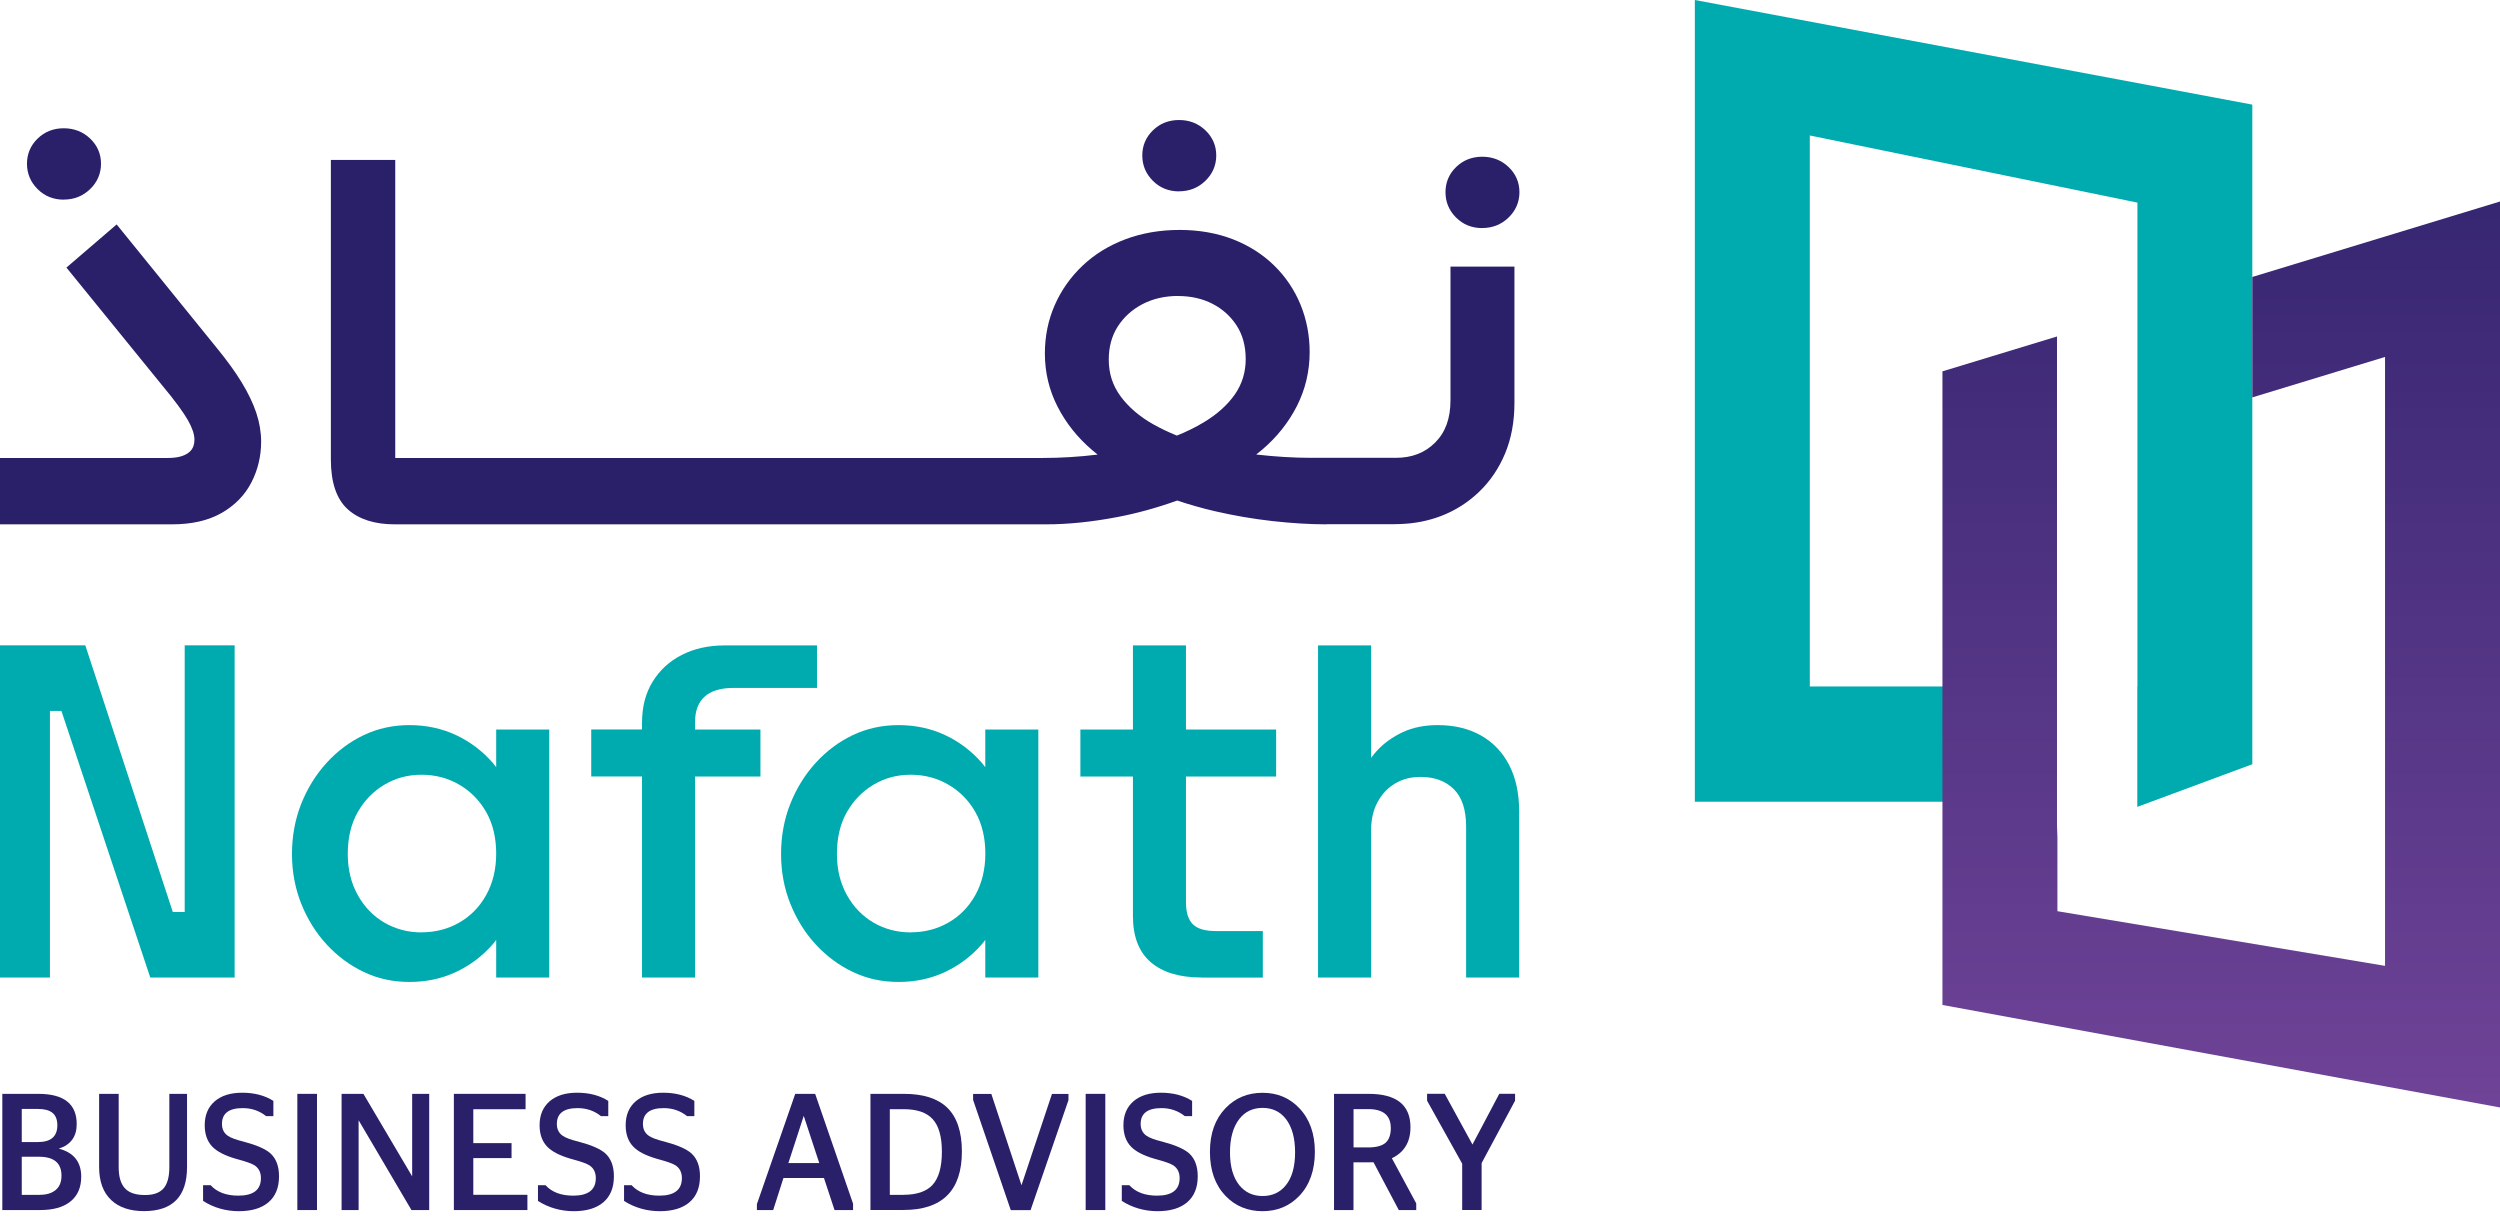 <svg width="139" height="68" viewBox="0 0 139 68" fill="none" xmlns="http://www.w3.org/2000/svg">
<path d="M3.545 11.101C2.969 11.101 2.479 10.904 2.088 10.512C1.696 10.119 1.5 9.648 1.5 9.103C1.5 8.557 1.7 8.086 2.091 7.705C2.483 7.325 2.969 7.132 3.545 7.132C4.12 7.132 4.61 7.325 5.009 7.701C5.413 8.086 5.616 8.557 5.616 9.103C5.616 9.648 5.413 10.123 5.013 10.512C4.614 10.9 4.12 11.097 3.548 11.097" fill="#2A206A"/>
<path d="M0 29.153V25.463H9.345C9.835 25.463 10.211 25.369 10.469 25.18C10.704 25.008 10.81 24.776 10.81 24.427C10.81 24.148 10.684 23.779 10.446 23.359C10.183 22.9 9.705 22.252 9.028 21.44L3.693 14.877L6.486 12.478L12.083 19.383C12.631 20.054 13.089 20.686 13.442 21.267C13.802 21.86 14.072 22.425 14.249 22.951C14.429 23.493 14.519 24.03 14.519 24.556C14.519 25.369 14.335 26.134 13.974 26.829C13.61 27.536 13.05 28.105 12.314 28.525C11.581 28.941 10.661 29.153 9.576 29.153H0Z" fill="#2A206A"/>
<path d="M65.556 10.641C64.98 10.641 64.491 10.445 64.099 10.053C63.707 9.66 63.511 9.189 63.511 8.643C63.511 8.098 63.711 7.627 64.103 7.246C64.495 6.865 64.98 6.673 65.556 6.673C66.132 6.673 66.621 6.865 67.017 7.242C67.42 7.627 67.624 8.098 67.624 8.643C67.624 9.189 67.42 9.664 67.021 10.053C66.621 10.441 66.128 10.637 65.556 10.637" fill="#2A206A"/>
<path d="M82.413 12.682C81.837 12.682 81.348 12.486 80.956 12.094C80.564 11.701 80.369 11.23 80.369 10.684C80.369 10.139 80.568 9.668 80.96 9.287C81.352 8.906 81.841 8.714 82.413 8.714C82.985 8.714 83.478 8.906 83.874 9.283C84.277 9.668 84.481 10.139 84.481 10.684C84.481 11.23 84.277 11.705 83.878 12.094C83.478 12.482 82.985 12.679 82.413 12.679" fill="#2A206A"/>
<path d="M73.746 29.153C72.821 29.153 71.815 29.09 70.746 28.972C69.676 28.851 68.595 28.666 67.53 28.419C66.829 28.254 66.132 28.058 65.454 27.83C64.318 28.238 63.186 28.548 62.098 28.753C60.696 29.019 59.383 29.153 58.197 29.153H21.941C20.832 29.153 19.955 28.874 19.34 28.321C18.713 27.759 18.396 26.829 18.396 25.549V8.891H21.976V25.463H57.974C58.976 25.463 60.002 25.4 61.028 25.275C60.923 25.192 60.821 25.11 60.723 25.023C59.916 24.337 59.27 23.528 58.804 22.617C58.334 21.703 58.095 20.706 58.095 19.654C58.095 18.696 58.279 17.793 58.643 16.965C59.004 16.141 59.524 15.403 60.19 14.771C60.856 14.139 61.655 13.648 62.572 13.303C63.484 12.961 64.499 12.784 65.583 12.784C66.668 12.784 67.667 12.961 68.548 13.303C69.433 13.648 70.205 14.139 70.84 14.759C71.478 15.383 71.975 16.117 72.312 16.945C72.649 17.773 72.817 18.657 72.817 19.575C72.817 20.639 72.578 21.648 72.109 22.574C71.642 23.493 70.992 24.309 70.174 25.004C70.068 25.094 69.958 25.184 69.845 25.271C70.906 25.392 71.936 25.455 72.907 25.455H77.603C78.508 25.455 79.225 25.177 79.797 24.604C80.369 24.03 80.647 23.261 80.647 22.252V14.822H84.203V22.405C84.203 23.445 84.027 24.392 83.682 25.216C83.337 26.044 82.848 26.762 82.237 27.347C81.622 27.936 80.913 28.387 80.122 28.69C79.405 28.964 78.626 29.117 77.811 29.137L77.509 29.145H73.749L73.746 29.153ZM65.505 16.455C64.761 16.455 64.091 16.612 63.515 16.914C62.94 17.216 62.477 17.636 62.145 18.158C61.816 18.672 61.647 19.289 61.647 19.991C61.647 20.761 61.859 21.424 62.297 22.025C62.744 22.633 63.351 23.155 64.107 23.583C64.518 23.814 64.965 24.03 65.435 24.219C65.963 24.007 66.465 23.759 66.923 23.485C67.663 23.041 68.247 22.519 68.658 21.93C69.057 21.357 69.261 20.698 69.261 19.968C69.261 19.238 69.093 18.625 68.764 18.111C68.431 17.593 67.98 17.185 67.42 16.894C66.856 16.604 66.214 16.459 65.505 16.459" fill="#2A206A"/>
<path d="M13.046 54.349H8.354L3.415 39.527H2.777V54.349H0V35.881H4.743L9.607 50.706H10.269V35.881H13.046V54.349Z" fill="#00ABAF"/>
<path d="M30.538 54.349H27.588V52.257C27.522 52.355 27.455 52.437 27.393 52.504C26.821 53.16 26.139 53.674 25.352 54.043C24.565 54.412 23.707 54.596 22.771 54.596C21.835 54.596 21.005 54.412 20.229 54.043C19.45 53.674 18.764 53.164 18.165 52.516C17.566 51.868 17.096 51.111 16.751 50.251C16.407 49.388 16.234 48.465 16.234 47.48C16.234 46.495 16.407 45.549 16.751 44.685C17.096 43.822 17.566 43.064 18.165 42.408C18.764 41.753 19.45 41.239 20.229 40.87C21.009 40.501 21.855 40.316 22.771 40.316C23.688 40.316 24.565 40.501 25.352 40.87C26.139 41.239 26.817 41.753 27.393 42.408C27.459 42.491 27.522 42.573 27.588 42.656V40.563H30.538V54.353V54.349ZM23.437 51.837C24.205 51.837 24.906 51.656 25.536 51.295C26.167 50.934 26.668 50.42 27.036 49.757C27.404 49.093 27.588 48.324 27.588 47.456C27.588 46.589 27.404 45.804 27.036 45.156C26.668 44.508 26.167 43.998 25.536 43.629C24.906 43.26 24.205 43.076 23.437 43.076C22.669 43.076 21.996 43.26 21.373 43.629C20.75 43.998 20.257 44.508 19.889 45.156C19.52 45.804 19.336 46.581 19.336 47.484C19.336 48.336 19.52 49.097 19.889 49.76C20.257 50.424 20.754 50.938 21.373 51.299C21.996 51.66 22.685 51.841 23.437 51.841" fill="#00ABAF"/>
<path d="M38.645 54.349H35.696V43.17H32.872V40.56H35.696V40.191C35.696 39.303 35.892 38.542 36.287 37.902C36.679 37.262 37.219 36.764 37.909 36.414C38.598 36.061 39.389 35.885 40.29 35.885H45.425V38.248H40.783C40.078 38.248 39.546 38.409 39.185 38.727C38.825 39.048 38.645 39.519 38.645 40.144V40.563H42.28V43.174H38.645V54.353V54.349Z" fill="#00ABAF"/>
<path d="M57.731 54.349H54.781V52.257C54.715 52.355 54.648 52.437 54.586 52.504C54.014 53.16 53.332 53.674 52.545 54.043C51.758 54.412 50.9 54.596 49.964 54.596C49.028 54.596 48.198 54.412 47.422 54.043C46.643 53.674 45.957 53.164 45.358 52.516C44.759 51.868 44.289 51.111 43.944 50.251C43.599 49.388 43.427 48.465 43.427 47.48C43.427 46.495 43.599 45.549 43.944 44.685C44.289 43.822 44.759 43.064 45.358 42.408C45.957 41.753 46.643 41.239 47.422 40.87C48.202 40.501 49.047 40.316 49.964 40.316C50.88 40.316 51.758 40.501 52.545 40.87C53.332 41.239 54.01 41.753 54.586 42.408C54.652 42.491 54.715 42.573 54.781 42.656V40.563H57.731V54.353V54.349ZM50.634 51.837C51.401 51.837 52.102 51.656 52.733 51.295C53.364 50.934 53.865 50.42 54.233 49.757C54.601 49.093 54.785 48.324 54.785 47.456C54.785 46.589 54.601 45.804 54.233 45.156C53.865 44.508 53.364 43.998 52.733 43.629C52.102 43.26 51.401 43.076 50.634 43.076C49.866 43.076 49.192 43.26 48.57 43.629C47.947 43.998 47.453 44.508 47.085 45.156C46.717 45.804 46.533 46.581 46.533 47.484C46.533 48.336 46.717 49.097 47.085 49.76C47.453 50.424 47.951 50.938 48.57 51.299C49.192 51.66 49.882 51.841 50.634 51.841" fill="#00ABAF"/>
<path d="M66.797 54.349C65.583 54.349 64.647 54.066 63.985 53.501C63.324 52.936 62.991 52.076 62.991 50.93V43.174H60.069V40.563H62.991V35.885H65.94V40.563H70.953V43.174H65.94V50.165C65.94 50.722 66.065 51.13 66.32 51.385C66.574 51.641 66.997 51.766 67.585 51.766H70.213V54.353H66.797V54.349Z" fill="#00ABAF"/>
<path d="M76.233 54.349H73.283V35.885H76.233V42.138C76.331 42.004 76.436 41.875 76.554 41.745C76.945 41.317 77.427 40.976 77.991 40.709C78.555 40.446 79.205 40.316 79.946 40.316C80.862 40.316 81.661 40.509 82.343 40.893C83.02 41.278 83.545 41.828 83.913 42.542C84.281 43.256 84.465 44.116 84.465 45.117V54.349H81.516V45.953C81.516 45.019 81.285 44.324 80.827 43.873C80.369 43.421 79.754 43.197 78.986 43.197C78.445 43.197 77.972 43.319 77.56 43.566C77.149 43.814 76.828 44.159 76.589 44.603C76.35 45.046 76.233 45.572 76.233 46.181V54.353V54.349Z" fill="#00ABAF"/>
<path d="M94.233 44.575H114.369V38.169H100.625V7.533L118.841 11.265V38.169H118.833V44.862L125.229 42.491V5.817L94.233 0V44.575Z" fill="#00ABAF"/>
<path d="M125.229 15.399V22.095L132.608 19.846V53.701L114.392 50.663V46.557L114.369 45.894V18.708L108 20.647V55.876L139 61.575V11.203L125.229 15.399Z" fill="url(#paint0_linear_3_38)"/>
<path d="M0.129 60.818H2.131C3.552 60.818 4.265 61.379 4.265 62.498C4.265 63.197 3.932 63.652 3.27 63.864C4.101 64.08 4.516 64.602 4.516 65.422C4.516 66.027 4.312 66.494 3.901 66.816C3.509 67.126 2.949 67.279 2.232 67.279H0.129V60.818ZM2.103 63.499C2.828 63.499 3.188 63.189 3.188 62.565C3.188 61.94 2.832 61.658 2.115 61.658H1.21V63.499H2.107H2.103ZM2.205 66.431C2.589 66.431 2.887 66.341 3.098 66.16C3.313 65.98 3.419 65.716 3.419 65.371C3.419 64.668 3.004 64.315 2.174 64.315H1.21V66.435H2.209L2.205 66.431Z" fill="#2A206A"/>
<path d="M9.047 66.125C9.29 65.881 9.415 65.473 9.415 64.904V60.818H10.399V64.888C10.399 66.521 9.6 67.338 8.006 67.338C7.226 67.338 6.619 67.133 6.188 66.729C5.738 66.309 5.511 65.693 5.511 64.888V60.818H6.599V64.904C6.599 65.477 6.737 65.889 7.011 66.133C7.242 66.341 7.594 66.443 8.064 66.443C8.507 66.443 8.832 66.337 9.047 66.121V66.125Z" fill="#2A206A"/>
<path d="M11.291 66.769V65.897H11.711C12.067 66.286 12.58 66.478 13.254 66.478C14.088 66.478 14.507 66.152 14.507 65.505C14.507 65.187 14.39 64.951 14.155 64.794C14.006 64.7 13.708 64.59 13.269 64.472L13.101 64.425C12.502 64.249 12.075 64.029 11.816 63.766C11.527 63.471 11.382 63.071 11.382 62.561C11.382 61.995 11.57 61.552 11.942 61.23C12.314 60.912 12.823 60.755 13.465 60.755C14.147 60.755 14.726 60.908 15.2 61.21V62.058H14.797C14.425 61.76 13.99 61.611 13.497 61.611C12.725 61.611 12.341 61.905 12.341 62.49C12.341 62.78 12.451 63 12.666 63.149C12.831 63.263 13.124 63.373 13.559 63.479C14.268 63.667 14.762 63.883 15.036 64.127C15.353 64.417 15.514 64.841 15.514 65.403C15.514 66.034 15.318 66.517 14.922 66.851C14.538 67.177 13.99 67.342 13.277 67.342C12.564 67.342 11.875 67.149 11.288 66.769H11.291Z" fill="#2A206A"/>
<path d="M16.532 67.279V60.818H17.625V67.279H16.532Z" fill="#2A206A"/>
<path d="M18.988 60.818H20.206L22.916 65.406V60.818H23.864V67.279H22.877L19.939 62.286V67.279H18.992V60.818H18.988Z" fill="#2A206A"/>
<path d="M25.235 60.818H29.222V61.673H26.316V63.558H28.442V64.39H26.316V66.431H29.324V67.279H25.235V60.818Z" fill="#2A206A"/>
<path d="M29.911 66.769V65.897H30.33C30.686 66.286 31.2 66.478 31.873 66.478C32.708 66.478 33.127 66.152 33.127 65.505C33.127 65.187 33.009 64.951 32.774 64.794C32.625 64.7 32.328 64.59 31.889 64.472L31.721 64.425C31.121 64.249 30.694 64.029 30.436 63.766C30.146 63.471 30.001 63.071 30.001 62.561C30.001 61.995 30.189 61.552 30.561 61.23C30.933 60.912 31.442 60.755 32.085 60.755C32.766 60.755 33.346 60.908 33.82 61.21V62.058H33.416C33.044 61.76 32.61 61.611 32.116 61.611C31.345 61.611 30.961 61.905 30.961 62.49C30.961 62.78 31.07 63 31.286 63.149C31.45 63.263 31.744 63.373 32.179 63.479C32.888 63.667 33.381 63.883 33.655 64.127C33.973 64.417 34.133 64.841 34.133 65.403C34.133 66.034 33.937 66.517 33.542 66.851C33.158 67.177 32.61 67.342 31.897 67.342C31.184 67.342 30.495 67.149 29.907 66.769H29.911Z" fill="#2A206A"/>
<path d="M34.697 66.769V65.897H35.116C35.473 66.286 35.986 66.478 36.659 66.478C37.494 66.478 37.913 66.152 37.913 65.505C37.913 65.187 37.795 64.951 37.56 64.794C37.411 64.7 37.114 64.59 36.675 64.472L36.507 64.425C35.907 64.249 35.48 64.029 35.222 63.766C34.932 63.471 34.787 63.071 34.787 62.561C34.787 61.995 34.975 61.552 35.347 61.23C35.719 60.912 36.228 60.755 36.871 60.755C37.552 60.755 38.132 60.908 38.606 61.21V62.058H38.203C37.83 61.76 37.396 61.611 36.902 61.611C36.131 61.611 35.747 61.905 35.747 62.49C35.747 62.78 35.856 63 36.072 63.149C36.236 63.263 36.53 63.373 36.965 63.479C37.674 63.667 38.167 63.883 38.441 64.127C38.759 64.417 38.919 64.841 38.919 65.403C38.919 66.034 38.723 66.517 38.328 66.851C37.944 67.177 37.396 67.342 36.683 67.342C35.97 67.342 35.281 67.149 34.693 66.769H34.697Z" fill="#2A206A"/>
<path d="M42.092 66.925L44.215 60.818H45.323L47.43 66.925V67.279H46.4L45.812 65.497H43.56L42.989 67.279H42.084V66.925H42.092ZM44.688 62.042L43.834 64.665H45.55L44.688 62.042Z" fill="#2A206A"/>
<path d="M48.394 60.818H50.258C51.323 60.818 52.122 61.069 52.651 61.572C53.203 62.097 53.481 62.918 53.481 64.025C53.481 66.192 52.396 67.275 50.234 67.275H48.397V60.814L48.394 60.818ZM50.234 66.431C50.974 66.431 51.511 66.246 51.848 65.881C52.193 65.505 52.369 64.888 52.369 64.04C52.369 63.193 52.197 62.588 51.848 62.215C51.511 61.85 50.974 61.67 50.234 61.67H49.474V66.435H50.234V66.431Z" fill="#2A206A"/>
<path d="M54.104 61.167V60.822H55.118L56.795 65.901L58.49 60.822H59.407V61.167L57.3 67.283H56.199L54.108 61.167H54.104Z" fill="#2A206A"/>
<path d="M60.363 67.279V60.818H61.455V67.279H60.363Z" fill="#2A206A"/>
<path d="M62.372 66.769V65.897H62.791C63.147 66.286 63.66 66.478 64.334 66.478C65.168 66.478 65.587 66.152 65.587 65.505C65.587 65.187 65.47 64.951 65.235 64.794C65.086 64.7 64.788 64.59 64.35 64.472L64.181 64.425C63.582 64.249 63.155 64.029 62.897 63.766C62.607 63.471 62.462 63.071 62.462 62.561C62.462 61.995 62.65 61.552 63.022 61.23C63.394 60.912 63.903 60.755 64.546 60.755C65.227 60.755 65.807 60.908 66.281 61.21V62.058H65.877C65.505 61.76 65.07 61.611 64.577 61.611C63.805 61.611 63.421 61.905 63.421 62.49C63.421 62.78 63.531 63 63.746 63.149C63.911 63.263 64.205 63.373 64.639 63.479C65.348 63.667 65.842 63.883 66.116 64.127C66.433 64.417 66.594 64.841 66.594 65.403C66.594 66.034 66.398 66.517 66.002 66.851C65.619 67.177 65.07 67.342 64.358 67.342C63.645 67.342 62.955 67.149 62.368 66.769H62.372Z" fill="#2A206A"/>
<path d="M68.141 66.494C67.561 65.889 67.272 65.073 67.272 64.044C67.272 63.016 67.561 62.219 68.141 61.611C68.689 61.042 69.375 60.759 70.197 60.759C71.02 60.759 71.697 61.042 72.238 61.611C72.817 62.219 73.107 63.032 73.107 64.044C73.107 65.057 72.817 65.889 72.238 66.494C71.697 67.059 71.016 67.342 70.197 67.342C69.379 67.342 68.681 67.059 68.141 66.494ZM71.493 65.901C71.838 65.473 72.007 64.861 72.007 64.068C72.007 63.275 71.834 62.651 71.493 62.211C71.172 61.803 70.742 61.599 70.201 61.599C69.661 61.599 69.226 61.803 68.909 62.211C68.564 62.651 68.388 63.271 68.388 64.068C68.388 64.865 68.56 65.469 68.909 65.901C69.23 66.297 69.661 66.498 70.201 66.498C70.742 66.498 71.172 66.297 71.493 65.901Z" fill="#2A206A"/>
<path d="M76.37 64.621C76.319 64.621 76.229 64.625 76.1 64.625H75.254V67.279H74.172V60.818H76.096C77.647 60.818 78.422 61.438 78.422 62.675C78.422 63.495 78.077 64.068 77.388 64.398L78.743 66.91V67.279H77.772L76.366 64.621H76.37ZM75.257 63.797H76.076C76.503 63.797 76.816 63.715 77.02 63.554C77.227 63.381 77.329 63.102 77.329 62.722C77.329 62.019 76.91 61.666 76.076 61.666H75.257V63.797Z" fill="#2A206A"/>
<path d="M81.297 67.279V64.7L79.346 61.199V60.814H80.326L81.869 63.636L83.361 60.814H84.238V61.199L82.378 64.668V67.275H81.297V67.279Z" fill="#2A206A"/>
<defs>
<linearGradient id="paint0_linear_3_38" x1="69.491" y1="0.173" x2="69.491" y2="68.365" gradientUnits="userSpaceOnUse">
<stop stop-color="#2A206A"/>
<stop offset="1" stop-color="#77479C"/>
</linearGradient>
</defs>
</svg>
